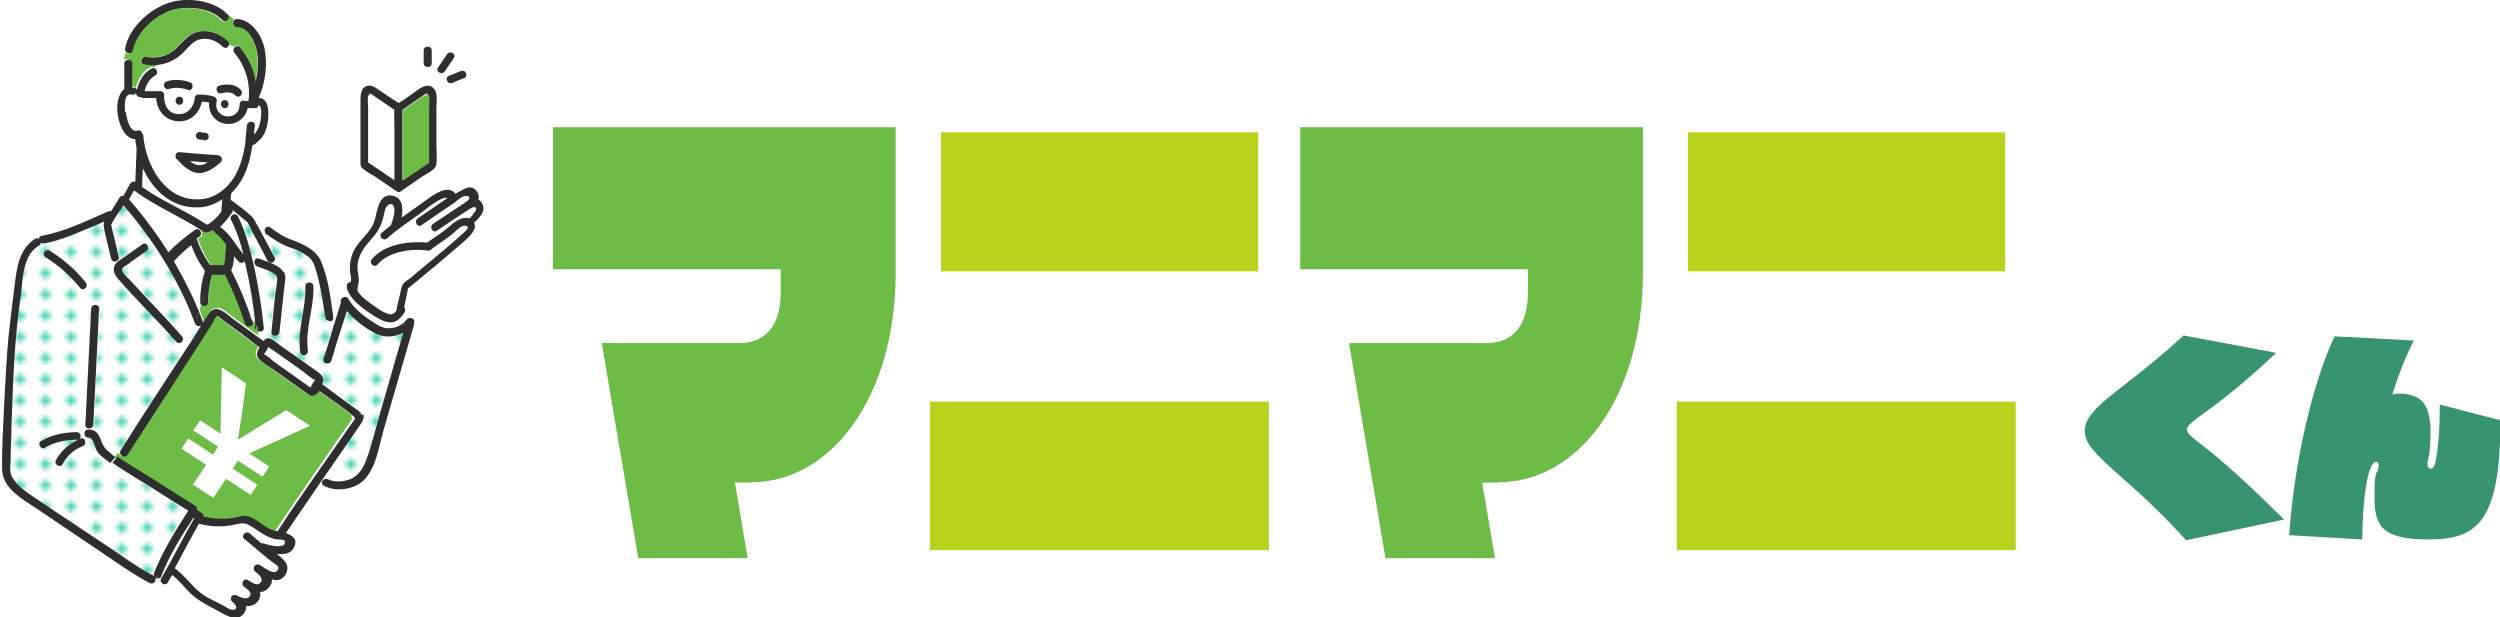 <?xml version="1.0" encoding="UTF-8"?>
<svg id="_レイヤー_1" data-name="レイヤー_1" xmlns="http://www.w3.org/2000/svg" xmlns:xlink="http://www.w3.org/1999/xlink" version="1.1" viewBox="0 0 589.5 145.6">
  <!-- Generator: Adobe Illustrator 29.3.1, SVG Export Plug-In . SVG Version: 2.1.0 Build 151)  -->
  <defs>
    <style>
      .st0 {
        fill: none;
      }

      .st1 {
        fill: url(#_新規パターン);
      }

      .st2 {
        fill: #44d2b3;
      }

      .st3 {
        fill: #b9d31c;
      }

      .st4 {
        fill: #6cbc46;
      }

      .st5 {
        fill: #fff;
      }

      .st6 {
        fill: #38946e;
      }

      .st7 {
        fill: #2e2e2e;
      }
    </style>
    <pattern id="_新規パターン" data-name="新規パターン" x="0" y="0" width="5" height="5.2" patternTransform="translate(-537.8 -15243.1) rotate(-90) scale(1)" patternUnits="userSpaceOnUse" viewBox="0 0 5 5.2">
      <g>
        <rect class="st0" x="0" width="5" height="5.2"/>
        <rect class="st5" x="0" y="0" width="5" height="5.2"/>
        <circle class="st2" cx="2.5" cy="2.6" r="1.1"/>
      </g>
    </pattern>
  </defs>
  <path class="st4" d="M177.1,113.8h-3.8l3,17.8h-25.8l-8.6-50.7h32.4c5.9,0,9.8-3.7,9.8-12.1v-5.3h-53.7V30h80.8v34.3c0,29.4-15.3,49.4-34,49.4Z"/>
  <path class="st3" d="M219.3,129.7v-35h79.9v35h-79.9ZM221.9,64V31.2h74.8v32.8h-74.8Z"/>
  <path class="st4" d="M353.3,113.8h-3.8l3,17.8h-25.8l-8.6-50.7h32.4c5.9,0,9.8-3.7,9.8-12.1v-5.3h-53.7V30h80.8v34.3c0,29.4-15.3,49.4-34,49.4Z"/>
  <path class="st3" d="M395.4,129.7v-35h79.9v35h-79.9ZM398,64V31.2h74.8v32.8h-74.8Z"/>
  <path class="st6" d="M515.4,127.3c-5.1-5.7-10.6-10.8-16.1-15.6-5.8-5.2-7.7-7.3-7.7-10.1s2.2-5.3,7.6-9.5c6.7-5.2,10.7-8.4,15.7-13l21.8,4.1c-5.7,5.4-11.2,10.1-17.8,14.8-2.3,1.7-3.2,2.5-3.2,3.2,0,1,.8,1.6,3.1,3.4,5.5,4.2,11.9,10.1,19.8,17.9l-23.2,4.9Z"/>
  <path class="st6" d="M539.8,126.1c1.2-17.4,5.6-36,10.7-46.8l18.7,1c-2,3.8-3.6,8-5.1,12.7,1-.2,1.4-.2,1.9-.2,4.7.2,7.1,2.3,7.1,8.8s-.7,6.6-.7,7.7.4,1.2.8,1.2.8-.4,1-1.2c.7-3,1.1-7.4,1.1-13.9l14.3,3.7c0,24.3-5.7,28.1-17,28.1s-12.7-3.5-12.7-10.1.6-5.3.8-6.2c.1-.5.2-.9.2-1.2,0-.6-.3-.8-.6-.8-2,0-3.2,8.7-3.3,18.3l-17.2-1Z"/>
  <path class="st5" d="M58.9,125.8c.9.8,1.8,1.5,2.7,2.3.1,0,.2,0,.4,0,1.2.3,2.3.8,3.5.7.4,0,2.2-.1,1.5-1.1-.3-.4-1.5-.3-2-.4-2.7-.4-4.5-2.3-6.8-3.5-1.2-.6-2.4,0-3.7.1-1.2.2-2.3.3-3.5.3-.3,0-.5,0-.8,0-1.2-.1-2.4-.3-3.6-.6-2,3.5-3.8,7-5.7,10.5,2.3,1.6,3.9,4.1,6.1,5.8,1.5,1.2,3.3,1.9,5,2.8.7.4,1.7,1.2,2.5,1.2,1.5,0,.8-1.3.1-1.8-1-.7-.1-2.2.9-1.6.8.5,2.7,1.4,3.2,0,.4-.8-1-1.6-1.4-2-.9-.7,0-2.3.9-1.6.8.6,2.2,1.6,3,.5.7-1-.7-2-1.4-2.6-.8-.7.2-2,1.1-1.5.8.5,2.4,1.8,3.4,1.7.6,0,1.1-.6,1-1.2-.1-.4-.9-.9-1.3-1.1-.7-.5-1.3-1-2-1.6-1.5-1.2-2.9-2.5-4.4-3.7,0,0-.2-.2-.3-.2-.9-.8.4-2.1,1.3-1.3Z"/>
  <path class="st5" d="M32.2,30.7c.6-.2,1,.2,1.1.7.1.1.3.3.3.6.6,7,5.1,15.3,13.2,14.9,3.6-.2,6.6-2.6,8.4-5.5,1.5-2.4,2.2-5.2,2.5-8.1,0-.2,0-.4,0-.6.1-1.1.2-2.1.3-3.2.1-1.2,2-1.2,1.9,0,0,.7-.1,1.4-.2,2.1.7-.7,1.2-1.8,1.4-2.7.1-.5.7-4-.3-4.2,0,.4-.4.7-.9.7-.6,0-1.1,0-1.7,0-.5,2.3-2.6,4.1-5.1,3.7-2.6-.3-4.1-2.6-4-5-.6-.1-1.1-.2-1.7-.2-.6,2.7-2.7,4.8-5.7,4.6-3.1-.2-4.9-2.6-5.1-5.5-1,0-2,0-3,0-.2,0-.4,0-.5-.2-.5.2-1.2-.1-1.2-.9,0,0,0,0,0-.1-.2.3-.5.5-1,.4-1.9-.5-1.7,3-1.6,4.1.1,1.1,1,4.8,2.7,4.3ZM47.1,31.1c.4,0,.8.1,1.2.2.5,0,.9.4.9.9,0,.5-.4,1-.9.9-.4,0-.8-.1-1.2-.2-.5,0-.9-.4-.9-.9,0-.5.4-1,.9-.9ZM42.1,36c.2,0,.3,0,.5,0,2.9.2,5.9.4,8.8.7.7,0,1.3,1,.7,1.6-1.4,1.3-3.5,2.8-5.5,2.6-1.9-.2-3.7-1.9-4.9-3.3-.2-.2-.3-.5-.2-.7,0-.4.2-.8.7-.9Z"/>
  <path class="st5" d="M48.8,52.9c1.5-.7,2.5-1.8,3.4-3.1,0,0,0,0,0-.1,0-1,.2-1.9.2-2.9-1.7,1.1-3.6,1.8-5.7,1.9-6.3.3-10.7-3.9-13-9.2,0,1.5-.1,2.9-.2,4.4,4.8,3.4,10.4,5.7,15.3,8.9Z"/>
  <path class="st2" d="M52.4,63.2c0-.3,0-.4.2-.6,0,0,0,0-.1,0,0,.1,0,.3,0,.6Z"/>
  <path class="st5" d="M31.7,44.9c-.3.6-.7,1.2-1,1.8,0,.1-.1.2-.2.3,3.5,4,6.7,8.3,9.5,12.8,1.9-2,4.1-3.9,6.4-5.4.4-.3.8-.2,1.1.1,0,0,.1,0,.2-.1-5.2-3.4-10.9-5.8-15.9-9.4Z"/>
  <path class="st4" d="M50.8,54.9c-.3-.2-.4-.4-.4-.7-.2.1-.4.2-.6.4-.1,0-.3,0-.4,0-.3.3-.7.4-1.1.1-.2-.2-.4-.3-.7-.4,0,0-.1,0-.2.1.4.4.4,1.1-.1,1.5-.2.2-.5.3-.7.5,0,0,.1.2.2.3.7,2,1.6,3.8,2.8,5.5,0,.1.1.3.2.4.4.1,1.1,0,1.6,0,.4,0,.7,0,1.1,0,0,0,.1,0,.2,0,0-.1.2-.1.2-.1,0,0,.1,0,.2-.1.2-.6.2-1.6.3-2.1,0-.9.1-1.8.2-2.7-.7-1-1.6-2-2.6-2.7Z"/>
  <path class="st2" d="M52.6,62.6s0,0,0,0c.1,0,0,0,0,0,0,0,0,0,0,0Z"/>
  <path class="st5" d="M86.9,38.3c2.1,1.4,4.1,2.8,6.2,4.2v-12.4c0-1.4-.2-2.9,0-4.2-1.7-1.1-3.3-2.3-5-3.4-.6-.4-1-.7-1.1.1-.2.8,0,1.8,0,2.6v13.1Z"/>
  <path class="st5" d="M44.8,38c.5.4,1.1.7,1.7.9.8.2,1.7-.1,2.5-.6-1.4-.1-2.8-.2-4.2-.3Z"/>
  <path class="st5" d="M45.2,121.9c-2.8,4.4-5.7,9-7.6,13.8,0,.2-.2.3-.3.4,0,0,.2,0,.3,0,2.7-4.7,5.1-9.5,7.8-14.2,0,0-.1,0-.2-.1Z"/>
  <path class="st5" d="M54.5,49.9c-.9,1.2-1.7,2.4-2.8,3.3,0,0,0,0,0,0,2.3,1.7,3.7,4.3,5.5,6.5-.7-2.8-1.5-5.6-2.9-8.1-.3-.7.1-1.3.7-1.4-.1-.2-.2-.5-.4-.7,0,.1,0,.2-.1.3Z"/>
  <path class="st1" d="M88.9,78.6c-2.5-1.3-5.1-3.2-6.9-5.4-1,3.2-2,6.3-3,9.4v.5c0,0,0-.5,0-.5-.3.8-.5,1.7-.8,2.5-.4,1.1-2.2.6-1.8-.5.7-2,1.3-4,1.9-6l-.5-2.7c-.5,0-1-.3-1.1-.9,0,.4,0-.1,0-.2,0-.4-.1-.7-.2-1.1-.2-1-.3-2-.5-3-.4-2.5-.9-5-1.7-7.4-.3-1-.7-1.8-1.5-2.5-1.2-1-2.8-1.7-4.3-2.2-2.1-.7-3.9-1.9-5.7-3.2-.4-.3-.5-.7-.4-1.1-.5-.3-1-.7-1.5-1.1,1.3,2.4,2.5,4.7,3.8,7.1.6,1.1-1,2-1.6.9-1.3-2.4-2.6-4.8-3.8-7.2-.3-.5-.6-1-.8-1.6,0-.2-.1-.2-.1-.3,0,0,0,0-.2-.1-1.2-.9-2.3-1.9-3.4-2.8,0,.1,0,.3,0,.4.1.2.3.4.4.7.3,0,.7,0,.9.4,1.8,3.5,2.8,7.5,3.7,11.4,1.1,4.9,1.9,9.9,2.4,14.9,0,.9-.9,1.1-1.5.7v1.5c.5.3,1,.7,1.4,1,.5-.5,1.1-.9,2-.4.9.5,1.8,1.3,2.6,1.9,2.8,2,5.6,4,8.5,6,.9.7,1.5,1.5.8,2.6,0,0,0,0,0,.1,1.1.8,2.1,1.6,3.2,2.4,1.4,1,2.7,2,4.1,3,.7.5,1.7,1.1,2,1.9.4,1.2-.5,2.1-1.2,3.1l-3.3,4.8c-1.8,2.6-3.6,5.2-5.4,7.8.2.2.5.4.7.5-.3-.7.4-1.7,1.3-1.2,1.6.8,3.7.7,5.3,0,2-.7,3-2.5,3.7-4.4,1.3-3.4,2.1-7,3.1-10.4,1.9-6.6,3.8-13.2,5.7-19.8-2,1.1-4.4,1.3-6.4.3ZM66.8,67.9c-.4,3.4-.7,6.9-1.1,10.3-.1,1.2-2,1.2-1.9,0,.3-3,.6-6,.9-9,.1-1.1.6-2.8.4-3.9-.2-1.3-3.6-2.2-4.7-2.6-1.1-.5-.6-2.3.5-1.8,1.7.7,4.8,1.4,5.7,3.1.6,1.1.2,2.6,0,3.8ZM72.6,82.6c.2,1.2-1.6,1.7-1.8.5-.8-5.3,1.4-10.3,1.2-15.6,0-1.2,1.8-1.2,1.9,0,.2,5.1-2,10-1.3,15.1Z"/>
  <path class="st4" d="M30.9,14.7c0,1.9,0,3.8,0,5.7.2,0,.3,0,.5,0,.3,0,.5.3.6.5.4-2,1.6-4.1,3.4-5,.3-.2.7-.1.9,0,.3-.2.6-.4.9-.6-1.1.1-2.2,0-3.3-.1-1.2-.2-.7-2,.5-1.8,2.3.4,4.8-.1,6.6-1.6,1.4-1.2,2.4-2.8,4.1-3.7,2.9-1.6,6.4-.6,8.6,1.7.3.3.3.6.2.9.5,0,.9.2,1.3.4.3-.4.9-.5,1.3,0,2,2.3,3.2,5.1,3.7,8,.5-2.3.7-4.6.3-6.9-.4-2.3-2-5.9-4.7-5.9-1,0-1.1-1.2-.6-1.7-.5-.5-1.1-1-1.8-1.2,0,0,0,0,.1.1.8.9-.5,2.2-1.3,1.3-2.7-2.9-8.3-3.5-11.9-2.3-4.1,1.3-8.3,5.2-9.2,9.5-.2.8-1,.8-1.5.4-.2.6-.3,1.1-.3,1.7.5-.4,1.5-.1,1.5.7Z"/>
  <path class="st5" d="M36.4,17.6c-1.3.6-2.2,2.2-2.5,3.7,1.2,0,2.5,0,3.7,0,.5,0,1,.4.9.9-.1,2.2.8,4.3,3.2,4.5,2.2.2,3.7-1.5,4-3.5,0-.1,0-.2,0-.3,0-.4.3-.8.9-.8,1.2,0,2.6,0,3.7.5.5.2.8.6.6,1.1-1.1,4.1,5.4,4.9,5.4.7,0-.8.8-1,1.3-.8.3,0,.5,0,.8,0,0,0,0,0,0-.1.6-4-.7-8.1-3.3-11.2-.4-.4-.3-.9,0-1.3-.4-.2-.8-.3-1.3-.4-.2.6-1,1-1.5.5-1.3-1.3-3.1-2.2-5-1.8-1.9.3-3,2-4.3,3.2-1.6,1.6-3.7,2.6-5.9,2.9-.3.2-.6.4-.9.6.5.3.7,1.2,0,1.6ZM53,25.5c-1.2,0-1.2-1.9,0-1.9s1.2,1.9,0,1.9ZM51.7,20.2c1.6-.5,3.9-.4,5.1,1,.8.9-.5,2.2-1.3,1.3-.8-.9-2.3-.9-3.3-.5-1.2.3-1.6-1.4-.5-1.8ZM42.3,24.7c-1.2,0-1.2-1.9,0-1.9s1.2,1.9,0,1.9ZM39.3,19.2c1.8-.5,3.8-.4,5.5.2,1.1.4.6,2.2-.5,1.8-1.4-.5-3.1-.7-4.5-.2-1.1.3-1.6-1.4-.5-1.8Z"/>
  <path class="st5" d="M57.9,62.6c-.1-.4-.2-.9-.3-1.3-.3.4-.9.6-1.4.1-.4-.4-.7-.9-1.1-1.3,0,1.2-.2,2.3-.7,3.3,1.9,3.7,3.6,7.8,4.9,11.8.2.3.5.6.7,1-.5-4.6-1.2-9.1-2.2-13.6Z"/>
  <path class="st5" d="M47.1,71c0-2.4.3-4.6,1-6.9,0,0,0-.2.1-.2,0-.2-.1-.3-.1-.5,0,0-.1-.1-.2-.2-1.2-1.7-2.2-3.7-2.9-5.6-1.5,1.2-2.9,2.5-4.1,3.8,2.3,3.8,4.2,7.7,5.9,11.8.1-.5.3-1.1.4-1.6-.1-.1-.2-.3-.2-.6Z"/>
  <path class="st4" d="M60.6,77.8c-.2-.1-.4-.4-.4-.7,0-.3,0-.6,0-.9-.2-.3-.5-.7-.7-1,0,.1.1.3.2.4.4,1.1-1.4,1.6-1.8.5-1.3-4-2.9-8-4.8-11.7-.4,0-.7.1-1,.1-.6,0-1.3,0-2,0,0,0,0,0,0,0-.6,2.1-.9,4.2-.9,6.4,0,1-1.2,1.2-1.7.6-.2.5-.3,1.1-.4,1.6.3.8.6,1.6.9,2.4,0,.1,0,.2,0,.3.5-.7,1-1.5,1.5-2.2,1.7-2.4,3.9,0,5.5,1.2,2,1.4,3.9,2.9,5.9,4.3v-1.5Z"/>
  <path class="st5" d="M92.5,76.1c-1.4,0-2.8-.8-4-1.5-2.4-1.5-5.6-3.6-6.4-6.5l-.5,1.9c.3,0,.5.2.7.4,1.4,2.5,4,4.4,6.4,5.9,1.1.7,2.1,1.2,3.5,1.1,1.2-.1,2.5-.6,3.4-1.5.3-.8.5-1.7.4-2.5,0,0,0,.1,0,.2-.8,1.2-1.7,2.4-3.3,2.5Z"/>
  <path class="st1" d="M31.8,112.8c-1.9-1.2-3.9-2.4-5.7-3.7l-.3.4.3-.4c-.3-.2-.6-.4-.8-.6-.8-.6-1.6-1.2-2.2-2-.7-1-.8-3.3-2.2-3.4-1.2,0-1.2-1.9,0-1.9.2,0,.3,0,.5,0,0-.1,0-.3,0-.4-.5,0-1.1-.2-1.1-.9,0-1.2.1-2.3.2-3.5.4-7.9.8-15.8,1.2-23.8,0-1.2,1.9-1.2,1.9,0,0,1.2-.1,2.3-.2,3.5-.4,7.9-.8,15.8-1.2,23.8,0,.5-.4.8-.8.9,0,.1,0,.3,0,.4,1.4.2,2.1,1.1,2.5,2.5.5,1.5,1.3,2.3,2.5,3.2.3.2.6.5,1,.7l1-1.2c0-.1,0-.3.1-.4.1-.2.2-.3.3-.5,4.9-7.8,10-15.5,15-23.2,1.2-1.9,2.4-3.9,3.7-5.8-.5.2-1.2.1-1.4-.5-3.8-10.2-9.8-19.7-16.9-27.9-.8,1.4-1.8,2.7-2.6,4-.1.2-.2.5-.3.6.1.4.2.9.3,1.3.5,2.1,1,4.1,1.5,6.2.3,1.2-1.5,1.7-1.8.5-.5-2.2-1.1-4.5-1.6-6.7-.2-.9-.4-1.4,0-2.1-1.5.6-2.9,1.3-4.4,1.9-3.2,1.3-6.4,2.7-9.8,3.3-.8.1-1.2-.6-1.2-1.2-.2,0-.3.2-.5.3.5.3.8,1.2,0,1.6-3.9,2.3-3.7,7.9-4.3,11.8-.7,5.5-1.2,11-1.6,16.5-.3,4.8-.5,9.6-.6,14.4,0,2.6-.2,5.2-.2,7.9,0,1-.2,2.1,0,3.1.2.8.7,1.5,1.2,2.1,1.1,1.4,2.4,2.2,3.8,3.2,1.8,1.2,3.7,2.5,5.5,3.7,4.5,3.1,9.1,6.1,13.7,9.1,3.1,2.1,6.3,4.4,9.6,6.1,0-.2,0-.4,0-.6,2.1-5.2,5.1-10.1,8.1-14.8-1.2-.7-2.4-1.5-3.6-2.2-2.8-1.8-5.7-3.6-8.6-5.4ZM27.2,62.2c.4-.6,1.1-1,1.7-1.4,1.6-1.1,3.1-2.2,4.7-3.3,1-.7,1.9.9.9,1.6-1.3.9-2.7,1.9-4,2.8-.4.3-1.3.7-1.6,1.1-.6.9,1.2,2.3,1.8,2.9,4.1,4.4,8.3,8.6,12.2,13.2.8.9-.5,2.2-1.3,1.3-4.4-5.1-9.3-9.8-13.8-14.9-.9-1-1.4-2.2-.6-3.4ZM11.7,59.1c3.2,2,6.1,4.5,8.5,7.5.7.9-.6,2.2-1.3,1.3-2.3-2.8-5-5.3-8.1-7.2-1-.6,0-2.2.9-1.6ZM19.5,105.2c-2,.8-3.6,2.3-4.7,4.2-.6,1.1-2.2.1-1.6-.9,1.2-2.2,3-3.8,5.2-4.8,0,0-.2,0-.3,0-2.5,0-5.3.5-7.4,1.8-1,.6-2-1-.9-1.6,2.5-1.5,5.5-2.1,8.4-2.1,1,0,1.2,1.3.5,1.7.1,0,.2-.1.4-.2,1.1-.5,1.6,1.3.5,1.8Z"/>
  <path class="st4" d="M83.1,98.1c-2.5-2.2-5.4-4-8.1-6-.5.7-1.2,1.2-2,1.1-.2,0-.3,0-.5-.2-2.7-1.9-5.4-3.9-8.1-5.8-1.1-.8-2.2-1.5-3.3-2.3-1.2-1-.9-1.9-.2-3.1,0,0,0,0,0,0-2.9-2.1-5.7-4.2-8.6-6.4-.2-.1-1.2-1-1.4-1-.4.1-1.2,1.9-1.4,2.2-2.4,3.7-4.8,7.4-7.2,11.2-4.2,6.4-8.3,12.9-12.5,19.3-.6.9-1.8.3-1.8-.5l-1,1.2c2.7,1.9,5.5,3.5,8.3,5.2,3.4,2.1,6.7,4.2,10.1,6.4.3.2.5.6.4,1,.3.2.6.4,1,.6.3.2.5.5.5.9,2.5.6,4.9.7,7.4.2,1.3-.3,2.5-.6,3.8,0,1.6.7,2.9,2,4.5,2.8.4.2,1.1.4,1.8.5,0,0,0,0,0-.1,5-7.5,10.2-14.9,15.3-22.3.9-1.2,1.7-2.5,2.6-3.7.4-.6.6-.6,0-1Z"/>
  <path class="st5" d="M112.3,49c-.3-.2-.4-.2-.6,0,0,0,0,0,0,0,0,0,0,0,0,0,.2-.1.1,0,0,0-.1.1-.2.2-.4.2-.2.1-.4.3-.7.4-1,.6-1.9,1.3-2.9,1.9-1.5,1-3,2-4.5,3-1,.7-1.9-.9-.9-1.6,1.5-1,3-2,4.5-3,1-.6,1.9-1.3,2.9-1.9.2-.2.5-.4.7-.5.2-.2.3-.5.5-.7,0,0,0,0,0,0,0-.4-.6-.5-1-.5-.7.1-1.4.9-2.2,1.3,0,0-.1.1-.2.2-2.6,1.8-5.2,3.6-7.9,5.4-1,.7-1.9-.9-.9-1.6,2.3-1.6,4.7-3.2,7-4.8-1.4-.6-5.7,3-6.5,3.7-2.6,1.9-5.4,3.7-7.7,5.8-.9.8-2.2-.5-1.3-1.3.7-.6,1.4-1.2,2.2-1.8.4-1.2,1.1-3,.7-4.3-.4-1.4-1.8-.3-2.1.7-.1.6-.2,1.2-.4,1.7-.5,2-1.3,3.5-2.7,5-1.8,2.1-3.4,4-3.4,6.9,0,1.1.4,2.2.3,3.3,0,.6-.2,1.3-.3,1.9,0,0,0,.2,0,.3,1,1.5,2.7,2.7,4,3.6.9.6,1.9,1.3,2.9,1.7,1.1.4,1.7,0,2.3-.6,0-.1,0-.3,0-.4.3-1.1.5-2.2.8-3.4.2-.8.2-2,.8-2.6.5-.6,1.3-1,1.9-1.5,1.3-1.1,2.6-2.1,3.8-3.2,2.8-2.3,5.7-4.7,8.4-7.2.4-.4,1.8-1.3.8-1.7-1.2-.5-2.8,1.5-3.6,2.1-1.4,1.2-3,2.2-4.5,3.2-.2.3-.5.6-1,.5-3.8-.5-9.3.2-11.9,3.3-.8.9-2.1-.4-1.3-1.3,2.9-3.5,8.6-4.4,13-3.9,1.9-1.3,3.7-2.6,5.5-4,1.2-1,2.9-2.2,4.5-1.7,0,0,0,0,0,0,.3-.4.6-.6.9-.9.4-.4,1.3-1.2.7-1.7Z"/>
  <path class="st7" d="M30.5,62c1.3-.9,2.7-1.9,4-2.8,1-.7,0-2.3-.9-1.6-1.6,1.1-3.1,2.2-4.7,3.3-.6.4-1.3.8-1.7,1.4-.8,1.2-.2,2.4.6,3.4,4.4,5.1,9.3,9.8,13.8,14.9.8.9,2.1-.4,1.3-1.3-3.9-4.5-8.2-8.8-12.2-13.2-.6-.6-2.4-2.1-1.8-2.9.3-.4,1.2-.8,1.6-1.1Z"/>
  <path class="st7" d="M44.8,19.4c-1.7-.6-3.8-.8-5.5-.2-1.1.3-.7,2.1.5,1.8,1.5-.5,3.1-.3,4.5.2,1.1.4,1.6-1.4.5-1.8Z"/>
  <path class="st7" d="M55.5,22.5c.8.9,2.1-.4,1.3-1.3-1.2-1.4-3.5-1.5-5.1-1-1.1.3-.7,2.1.5,1.8,1-.3,2.5-.4,3.3.5Z"/>
  <path class="st7" d="M42.3,24.7c1.2,0,1.2-1.9,0-1.9s-1.2,1.9,0,1.9Z"/>
  <path class="st7" d="M53,25.5c1.2,0,1.2-1.9,0-1.9s-1.2,1.9,0,1.9Z"/>
  <path class="st7" d="M47.1,32.9c.4,0,.8.1,1.2.2.5,0,1-.5.9-.9,0-.6-.4-.9-.9-.9-.4,0-.8-.1-1.2-.2-.5,0-1,.5-.9.9,0,.6.4.9.9.9Z"/>
  <path class="st7" d="M41.7,37.5c1.2,1.4,3,3.1,4.9,3.3,2,.2,4.1-1.3,5.5-2.6.6-.6,0-1.5-.7-1.6-2.9-.2-5.9-.4-8.8-.7-.2,0-.3,0-.5,0-.5,0-.7.5-.7.9,0,.2,0,.5.2.7ZM46.5,38.9c-.6-.1-1.2-.5-1.7-.9,1.4.1,2.8.2,4.2.3-.8.5-1.7.8-2.5.6Z"/>
  <path class="st7" d="M66.8,64.1c-1-1.7-4-2.4-5.7-3.1-1.1-.5-1.6,1.3-.5,1.8,1.1.5,4.5,1.3,4.7,2.6.2,1.1-.3,2.8-.4,3.9-.3,3-.6,6-.9,9-.1,1.2,1.7,1.2,1.9,0,.4-3.4.7-6.9,1.1-10.3.1-1.2.6-2.7,0-3.8Z"/>
  <path class="st7" d="M77.4,73.4l.4,2.4c.4,0,.8-.3.8-.9-.6-4.3-1.1-8.8-2.7-12.8-1-2.7-3.2-3.9-5.7-5-1.3-.5-2.5-.9-3.7-1.6-1-.6-1.9-1.2-2.8-1.9-.6-.4-1.1,0-1.3.5.8.5,1.7.9,2.7,1-1-.1-1.9-.5-2.7-1,0,.4,0,.8.4,1.1,1.8,1.3,3.6,2.5,5.7,3.2,1.5.5,3,1.2,4.3,2.2.8.7,1.2,1.5,1.5,2.5.8,2.4,1.3,4.9,1.7,7.4.2,1,.3,2,.5,3,0,.4.1.7.2,1.1,0,.1,0,.6,0,.2,0,.6.6.9,1.1.9l-.4-2.4Z"/>
  <path class="st7" d="M73.9,67.5c0-1.2-1.9-1.2-1.9,0,.2,5.3-2,10.3-1.2,15.6.2,1.2,2,.7,1.8-.5-.7-5.1,1.5-10,1.3-15.1Z"/>
  <path class="st7" d="M11.7,59.1c-1-.6-2,1-.9,1.6,3.1,1.9,5.8,4.4,8.1,7.2.8.9,2.1-.4,1.3-1.3-2.4-3-5.3-5.5-8.5-7.5Z"/>
  <path class="st7" d="M87.8,41.2c1.9,1.3,3.8,2.6,5.7,3.9.1.1.3.2.5.2.2,0,.4,0,.5-.2,1.6-1.1,3.2-2.2,4.8-3.3,1-.7,3.4-1.7,3.6-3,.2-1.6,0-3.5,0-5.2v-8.1c0-1.3.4-3.4-.5-4.5-1.6-2-4,.3-5.4,1.3-1,.7-2,1.4-3,2,0,0,0,0,0,0-.4-.3-.9-.6-1.4-.9-1.1-.7-2.2-1.5-3.3-2.2-.6-.4-1.3-1-2.1-1-2.2,0-2.2,2.2-2.2,3.8v14.2c0,.6,0,1.1.5,1.5.7.6,1.5,1.1,2.3,1.6ZM101.1,22.6c.2.8,0,1.8,0,2.6v13.1c-2.1,1.4-4.1,2.8-6.2,4.2v-16.6c1.6-1.1,3.3-2.3,4.9-3.4.6-.4,1-.8,1.2,0ZM86.9,22.6c.2-.8.6-.5,1.1-.1,1.7,1.1,3.3,2.3,5,3.4-.1,1.4,0,2.9,0,4.2v12.4c-2.1-1.4-4.1-2.8-6.2-4.2v-13.1c0-.8-.2-1.8,0-2.6Z"/>
  <path class="st4" d="M99.9,22.6c-1.6,1.1-3.3,2.3-4.9,3.4v16.6c2.1-1.4,4.1-2.8,6.2-4.2v-13.1c0-.8.2-1.8,0-2.6-.2-.8-.7-.4-1.2,0Z"/>
  <path class="st7" d="M112.8,47c.2-.6.1-1.2-.3-1.8-1.5-2.1-3.4-.4-5.1.5-1.7-2.4-5.3.3-7.2,1.7-1.8,1.3-3.7,2.6-5.5,3.9.4-2.3.3-4.8-2.4-5.2-3.5-.4-3.3,4.9-4.4,7-1.3,2.5-3.8,4-4.8,6.8-.6,1.6-.8,3.5-.4,5.1.1.5.1,1,0,1.5-.5,0-1.1.5-.9,1.2,0,.1,0,.2,0,.3l.2-.7-.2.7c.9,2.9,4.1,5,6.4,6.5,1.2.7,2.6,1.6,4,1.5,1.5,0,2.5-1.3,3.3-2.5,0,0,0-.1,0-.2,0,0,0-.1,0-.2h-.6.6c0,0,0,.1,0,.2.1-.3,0-.6-.2-.9.1-.6.3-1.3.4-1.9.1-.6.3-1.3.4-1.9,0-.2.1-.4.1-.6,1.5-1.2,3-2.4,4.5-3.7,2.6-2.1,5.1-4.3,7.7-6.5,1.2-1.1,4.4-3.4,3.4-5.2,0,0,0,0,0-.1,0,0,.2-.2.2-.2.2-.2.4-.3.5-.5.7-.7,1.5-1.6,1.5-2.7,0-1-.7-1.9-1.6-2.3ZM111.6,50.6c-.3.3-.6.6-.9.9,0,0,0,0,0,0-1.6-.5-3.3.6-4.5,1.7-1.7,1.5-3.6,2.7-5.5,4-4.4-.4-10.1.4-13,3.9-.8.9.5,2.2,1.3,1.3,2.6-3.1,8.1-3.9,11.9-3.3.5,0,.8-.2,1-.5,1.5-1.1,3.1-2.1,4.5-3.2.8-.6,2.4-2.6,3.6-2.1.9.4-.4,1.3-.8,1.7-2.7,2.5-5.5,4.8-8.4,7.2-1.3,1.1-2.6,2.1-3.8,3.2-.6.5-1.4.9-1.9,1.5-.5.7-.6,1.8-.8,2.6-.3,1.1-.5,2.2-.8,3.4,0,.2,0,.3,0,.4-.6.7-1.2,1.1-2.3.6-1-.4-2-1-2.9-1.7-1.3-.9-3.1-2.1-4-3.6,0,0,0-.2,0-.3,0-.6.2-1.3.3-1.9.1-1.1-.3-2.1-.3-3.3,0-2.9,1.6-4.8,3.4-6.9,1.4-1.5,2.2-3,2.7-5,.2-.6.2-1.2.4-1.7.2-1,1.6-2.2,2.1-.7.4,1.3-.3,3-.7,4.3-.7.6-1.5,1.2-2.2,1.8-.9.8.4,2.1,1.3,1.3,2.4-2.2,5.1-3.9,7.7-5.8.9-.6,5.1-4.3,6.5-3.7-2.3,1.6-4.7,3.2-7,4.8-1,.7,0,2.3.9,1.6,2.6-1.8,5.2-3.6,7.9-5.4,0,0,.2-.1.2-.2.7-.5,1.4-1.2,2.2-1.3.4,0,1,0,1,.5,0,0,0,0,0,0-.1.3-.3.5-.5.7-.2.1-.5.3-.7.5-1,.6-1.9,1.3-2.9,1.9-1.5,1-3,2-4.5,3-1,.7,0,2.3.9,1.6,1.5-1,3-2,4.5-3,1-.6,1.9-1.3,2.9-1.9.2-.1.4-.3.7-.4.1,0,.2-.1.4-.2.1,0,.2-.2,0,0,0,0,0,0,0,0,0,0,0,0,0,0,.2-.1.3-.1.6,0,.6.5-.3,1.3-.7,1.7Z"/>
  <path class="st7" d="M105.5,19.2c.3.5.8.5,1.3.3.9-.4,1.8-.8,2.7-1.1.5-.2.6-.9.3-1.3-.3-.5-.8-.5-1.3-.3-.9.4-1.8.8-2.7,1.1-.5.2-.6.9-.3,1.3Z"/>
  <path class="st7" d="M104.9,16.8c.7-1,1.4-2.1,2.1-3.1.7-1-.9-1.9-1.6-.9-.7,1-1.4,2.1-2.1,3.1-.7,1,.9,1.9,1.6.9Z"/>
  <path class="st7" d="M101.8,14.9c0-1,0-2,0-3,0-1.2-1.9-1.2-1.9,0,0,1,0,2,0,3,0,1.2,1.9,1.2,1.9,0Z"/>
  <path class="st7" d="M10.7,105.5c2.2-1.3,4.9-1.8,7.4-1.8.1,0,.2,0,.3,0-2.2,1-4,2.6-5.2,4.8-.6,1,1,2,1.6.9,1-1.9,2.6-3.4,4.7-4.2,1.1-.4.6-2.2-.5-1.8-.1,0-.2.1-.4.2.7-.4.5-1.7-.5-1.7-2.8,0-5.9.6-8.4,2.1-1,.6,0,2.2.9,1.6Z"/>
  <path class="st7" d="M21.5,72.8c-.4,7.9-.8,15.8-1.2,23.8,0,1.2-.1,2.3-.2,3.5,0,.7.5,1,1.1.9,0-.6,0-1.1.2-1.7-.3.6-.3,1.1-.2,1.7.4,0,.8-.4.8-.9.4-7.9.8-15.8,1.2-23.8,0-1.2.1-2.3.2-3.5,0-1.2-1.8-1.2-1.9,0Z"/>
  <path class="st5" d="M62.3,83.3s0,0,0,0c.8.3,1.6,1.2,2.3,1.7,1.3.9,2.6,1.8,3.8,2.7,1.6,1.2,3.3,2.3,4.9,3.5,0-.1.2-.3.2-.4.2-.3.4-.7.7-1.1.1-.1.2-.3.2-.4-.9-.5-1.9-1.4-2.7-1.9-2.4-1.7-4.9-3.5-7.3-5.2-.3-.2-.8-.4-1-.7-.2.4-.9,1.5-1.1,1.7Z"/>
  <path class="st5" d="M63.2,81.5s0,0,0,0c0,0,0,0,0,0Z"/>
  <path class="st7" d="M26.3,107c-1.3-.9-2-1.7-2.5-3.2-.5-1.4-1.1-2.3-2.5-2.5.1.5.3,1.1.4,1.6-.1-.5-.3-1.1-.4-1.6-.1,0-.3,0-.5,0-1.2,0-1.2,1.8,0,1.9,1.4,0,1.5,2.4,2.2,3.4.6.8,1.5,1.4,2.2,2,.3.2.6.4.8.6l1.2-1.4c-.3-.2-.6-.5-1-.7Z"/>
  <path class="st7" d="M85.3,97.9c-.3-.9-1.3-1.4-2-1.9-1.4-1-2.7-2-4.1-3-1.1-.8-2.1-1.6-3.2-2.4,0,0,0,0,0-.1.6-1.2,0-1.9-.8-2.6-2.8-2-5.6-4-8.5-6-.9-.6-1.7-1.4-2.6-1.9-.9-.5-1.5-.2-2,.4-.5-.3-.9-.7-1.4-1v1.3c0,0,0-1.3,0-1.3-2-1.4-3.9-2.9-5.9-4.3-1.6-1.2-3.8-3.6-5.5-1.2-.5.7-1,1.4-1.5,2.2,0,0,0-.2,0-.3-.3-.8-.6-1.6-.9-2.4-.2.9-.4,1.8-.4,2.8,0-1,.1-1.9.4-2.8-1.7-4.1-3.7-8-5.9-11.8,1.3-1.4,2.7-2.7,4.1-3.8.7,2,1.7,3.9,2.9,5.6,0,0,.1.1.2.2,0,.2,0,.3.1.5,0,0,0,.1-.1.2-.7,2.3-1,4.5-1,6.9,0,.2,0,.4.2.6.3-.8.5-1.6.8-2.4-.2.8-.5,1.6-.8,2.4.5.6,1.7.4,1.7-.6,0-2.2.3-4.3.9-6.4,0,0,0,0,0,0,.7,0,1.4,0,2,0,.3,0,.7,0,1-.1,1.9,3.7,3.5,7.7,4.8,11.7.4,1.1,2.2.6,1.8-.5,0-.1-.1-.3-.2-.4-.3-.4-.6-.7-.8-1.1.2.3.5.7.8,1.1-1.3-4-3-8.1-4.9-11.8.5-.9.6-2.1.7-3.3.3.5.7.9,1.1,1.3.5.5,1.1.3,1.4-.1.1.4.2.9.3,1.3,1,4.5,1.8,9,2.2,13.6.2.2.3.5.5.7v-1.4c0,0,0,1.4,0,1.4,0,.1.1.2.2.3,0-.1-.1-.2-.2-.3v.8c.6.4,1.6.2,1.5-.7-.5-5-1.3-10-2.4-14.9-.9-3.9-1.9-7.8-3.7-11.4-.6-1.1-2.2-.1-1.6.9,1.3,2.5,2.2,5.3,2.9,8.1-1.8-2.2-3.1-4.8-5.5-6.5,0,0,0,0,0,0,1.1-1,1.9-2.1,2.8-3.3.2-.3.2-.5.1-.7,1.2.9,2.3,1.9,3.4,2.8.2.1.2.1.2.1,0,0,0,0,.1.3.3.5.6,1,.8,1.6,1.3,2.4,2.6,4.8,3.8,7.2.6,1.1,2.2.1,1.6-.9-1.3-2.4-2.5-4.7-3.8-7.1-.6-.4-1.1-.9-1.7-1.3.6.4,1.1.8,1.7,1.3,0-.2-.2-.4-.3-.5-.4-.7-.7-1.4-1.3-2-1.4-1.3-3-2.5-4.5-3.6-.2-.1-.3-.2-.4-.2,0-.5,0-1,.1-1.5,0,0,0,0,0-.1.6-.6,1.2-1.3,1.7-2,2-2.7,2.8-6,3.3-9.3.5-.2,1-.6,1.4-1,1.1-.9,1.8-2.3,2.1-3.8.4-1.8.8-6.4-2-6.4,0,0,0,0,0,0,1.6-3.7,2.2-8,1.3-12-.7-2.9-3.1-6.5-6.4-6.6-.2,0-.4,0-.6.2.2.2.3.4.4.5-.1-.2-.3-.4-.4-.5-.6.5-.4,1.7.6,1.7,2.7,0,4.3,3.6,4.7,5.9.4,2.3.2,4.6-.3,6.9-.5-2.9-1.7-5.6-3.7-8-.4-.5-1-.3-1.3,0,.5.3.9.7,1.1,1.4-.1-.7-.5-1.2-1.1-1.4-.3.3-.4.9,0,1.3,2.6,3.1,3.8,7.2,3.3,11.2,0,0,0,0,0,.1-.3,0-.5,0-.8,0-.5-.2-1.3,0-1.3.8,0,4.3-6.4,3.5-5.4-.7.1-.5-.2-1-.6-1.1-1.2-.4-2.5-.5-3.7-.5-.6,0-.8.4-.9.8,0,0,0,.2,0,.3-.3,2-1.8,3.7-4,3.5-2.4-.2-3.3-2.3-3.2-4.5,0-.5-.4-.9-.9-.9-1.2,0-2.5,0-3.7,0,.3-1.5,1.2-3,2.5-3.7.7-.4.5-1.2,0-1.6-.3.2-.5.3-.8.5.3-.2.5-.3.8-.5-.3-.2-.6-.2-.9,0-1.8.9-3,3-3.4,5,0-.2-.3-.4-.6-.5-.2,0-.4,0-.5,0-.1-1.9,0-3.8,0-5.7,0-.9-.9-1.1-1.5-.7,0,.8,0,1.6,0,2.5,0-.8,0-1.7,0-2.5-.2.1-.4.4-.4.7,0,2,0,4,0,6,0,0,0,0,0,0-1.5,1.1-1.8,3.8-1.6,5.6.2,2.2,1.5,6.2,4.2,6.2,0,.7.2,1.4.3,2.1,0,.1,0,.2,0,.4-.1,2.5-.2,5.1-.3,7.6-.4-.2-.9,0-1.2.4-.5.9-1,1.8-1.5,2.7,0,0,0,0,0,.1-.1,0-.2,0-.3.1-.3,0-.6.1-.8.5-.6,1.1-1.3,2.1-1.9,3.1-.2,0-.4,0-.6,0-5,2.2-10.3,4.8-15.7,5.8-.4,0-.6.3-.7.6.4-.2.9-.4,1.5-.5-.6.1-1,.3-1.5.5,0,.6.4,1.3,1.2,1.2,3.4-.6,6.7-2,9.8-3.3,1.5-.6,3-1.2,4.4-1.9-.3.7-.1,1.2,0,2.1.5,2.2,1.1,4.5,1.6,6.7.3,1.2,2.1.7,1.8-.5-.5-2.1-1-4.1-1.5-6.2-.1-.4-.2-.9-.3-1.3,0,0,.2-.4.3-.6.8-1.4,1.8-2.7,2.6-4,7.1,8.2,13.1,17.7,16.9,27.9.2.6.9.7,1.4.5-1.2,1.9-2.4,3.9-3.7,5.8-5,7.7-10.1,15.4-15,23.2-.1.2-.2.3-.3.5,0,.1-.1.3-.1.4l1-1.2-1,1.2c0,.8,1.2,1.4,1.8.5,4.2-6.4,8.3-12.9,12.5-19.3,2.4-3.7,4.8-7.4,7.2-11.2.2-.3,1-2.1,1.4-2.2.2,0,1.2.9,1.4,1,2.9,2.1,5.7,4.2,8.6,6.4,0,0,0,0,0,0-.7,1.2-1,2.1.2,3.1,1,.8,2.2,1.6,3.3,2.3,2.7,1.9,5.4,3.9,8.1,5.8.2.1.4.2.5.2.8.1,1.5-.4,2-1.1,2.7,2,5.6,3.8,8.1,6,.5.5.3.5,0,1-.9,1.2-1.7,2.5-2.6,3.7-5.1,7.4-10.4,14.7-15.3,22.3,0,0,0,0,0,.1-.7-.2-1.4-.3-1.8-.5-1.6-.8-2.9-2.1-4.5-2.8-1.3-.6-2.5-.3-3.8,0-2.5.5-4.9.4-7.4-.2,0-.3-.1-.7-.5-.9-.3-.2-.6-.4-1-.6,0-.4-.1-.8-.4-1-3.4-2.1-6.7-4.2-10.1-6.4-2.8-1.7-5.6-3.4-8.3-5.2l-1.2,1.4c1.8,1.3,3.8,2.5,5.7,3.7,2.9,1.7,5.7,3.6,8.6,5.4,1.2.7,2.4,1.5,3.6,2.2-3,4.7-6.1,9.6-8.1,14.8,0,.2,0,.4,0,.6-3.4-1.7-6.5-4-9.6-6.1-4.6-3-9.1-6.1-13.7-9.1-1.8-1.2-3.7-2.5-5.5-3.7-1.4-1-2.7-1.8-3.8-3.2-.5-.6-1-1.3-1.2-2.1-.2-1,0-2.1,0-3.1,0-2.6.2-5.2.2-7.9.2-4.8.3-9.6.6-14.4.3-5.5.8-11,1.6-16.5.5-4,.4-9.5,4.3-11.8.7-.4.5-1.3,0-1.6-.6.4-1.1.8-1.8,1.1.6-.3,1.2-.7,1.8-1.1-.2-.1-.6-.2-.9,0-3.2,2-4.1,5.5-4.6,9-.6,4.7-1.2,9.4-1.7,14.1-.5,5.2-.7,10.4-1,15.5-.2,5.2-.6,10.4-.5,15.6,0,4.8,4.9,7.2,8.4,9.6,4.7,3.2,9.4,6.3,14.1,9.5,4,2.7,8,5.6,12.3,7.9.9.4,1.6-.5,1.3-1.2.3.2.8.1,1.1,0-.4-.1-.8-.2-1.3-.4.5.1.9.2,1.3.4.1-.1.3-.2.3-.4,1.9-4.9,4.7-9.4,7.6-13.8,0,0,.1,0,.2.1-2.7,4.7-5.1,9.6-7.8,14.2.6.2,1.2.3,1.8.5-.7-.2-1.2-.3-1.8-.5,0,0,0,0,0,0-.6,1,1,2,1.6.9.3-.6.6-1.1,1-1.7,1.6,1.2,2.9,2.9,4.3,4.3,2,1.9,4.2,2.9,6.6,4.2,1.7.9,4.2,2.7,5.9.7.5-.6.7-1.2.6-1.9,1.1.1,2.2-.2,3-1.4.4-.7.5-1.3.3-1.9.8,0,1.6-.4,2.2-1.2.5-.6.7-1.2.6-1.8.4.1.8.2,1.2.2,2.1-.2,3.2-2.8,1.9-4.4-.6-.7-1.2-1.2-1.9-1.8,1.7.2,3.4,0,4.1-1.7.8-1.8-.4-2.6-2-3.2,2.8-4.1,5.6-8.2,8.4-12.3-.1-.1-.3-.2-.4-.4.1.1.3.2.4.4,1.8-2.6,3.6-5.2,5.4-7.8l3.3-4.8c.6-.9,1.5-1.9,1.2-3.1ZM52.2,49.9c-.9,1.2-2,2.4-3.4,3.1-4.9-3.3-10.5-5.5-15.3-8.9,0-1.5.1-2.9.2-4.4,2.4,5.2,6.8,9.4,13,9.2,2.1,0,4-.8,5.7-1.9,0,1-.2,1.9-.2,2.9,0,0,0,0,0,.1ZM29.5,26.4c-.1-1.1-.4-4.6,1.6-4.1.4.1.8,0,1-.4,0,0,0,0,0,.1,0,.7.7,1,1.2.9.1.1.3.2.5.2,1,0,2,0,3,0,.2,2.8,2,5.3,5.1,5.5,3,.2,5.1-1.9,5.7-4.6.6,0,1.1,0,1.7.2-.2,2.4,1.4,4.7,4,5,2.5.3,4.6-1.4,5.1-3.7.6,0,1.1,0,1.7,0,.5,0,.8-.3.9-.7,1,.2.5,3.7.3,4.2-.2.9-.6,1.9-1.4,2.7,0-.7.1-1.4.2-2.1.1-1.2-1.7-1.2-1.9,0-.1,1-.2,2.1-.3,3.2,0,.2-.1.4,0,.6-.4,2.8-1.1,5.6-2.5,8.1-1.8,3-4.8,5.4-8.4,5.5-8.1.4-12.6-8-13.2-14.9,0-.3-.1-.5-.3-.6,0-.5-.5-.9-1.1-.7-1.8.6-2.6-3.1-2.7-4.3ZM39.9,59.8c-2.8-4.5-6-8.8-9.5-12.8,0,0,.2-.2.2-.3.3-.6.7-1.2,1-1.8,5,3.7,10.8,6.1,15.9,9.4.3-.2.5-.4.7-.7-.2.2-.5.5-.7.7.2.1.4.3.7.4.4.3.8.2,1.1-.1.1,0,.2,0,.4,0,.2-.1.4-.2.6-.4,0,.2.1.5.4.7,1,.7,1.8,1.7,2.6,2.7,0,.9,0,1.8-.2,2.7,0,.5,0,1.5-.3,2.1,0,0-.1,0-.2.1,0,0,0,0,0,0,0,0,0,0,0,0-.1.1-.2.3-.2.6,0-.3,0-.5,0-.6,0,0-.1,0-.2,0-.3,0-.7,0-1.1,0-.4,0-1.1,0-1.6,0,0-.1,0-.3-.2-.4-1.2-1.7-2.2-3.6-2.8-5.5,0-.1-.1-.2-.2-.3.2-.2.5-.3.7-.5.6-.4.5-1.1.1-1.5-.7.6-1.4,1.1-1.6,2,.2-.9.9-1.4,1.6-2-.3-.3-.7-.4-1.1-.1-2.3,1.6-4.5,3.4-6.4,5.4ZM63.2,81.5s0,0,0,0c0,0,0,0,0,0ZM74.1,89.9c-.3.3-.5.7-.7,1.1,0,0-.1.3-.2.4-1.6-1.2-3.3-2.3-4.9-3.5-1.3-.9-2.6-1.8-3.8-2.7-.7-.5-1.5-1.4-2.3-1.7,0,0,0,0,0,0,.2-.1.9-1.2,1.1-1.7.2.3.7.5,1,.7,2.4,1.7,4.9,3.5,7.3,5.2.8.6,1.7,1.5,2.7,1.9,0,0,0,.2-.2.4ZM35.3,137.4c.3-.6.6-1.2.6-2.2,0,.9-.3,1.5-.6,2.2ZM67,127.7c.7,1-1.1,1.1-1.5,1.1-1.2,0-2.4-.4-3.5-.7-.1,0-.2,0-.4,0-.9-.8-1.8-1.5-2.7-2.3-.9-.8-2.2.5-1.3,1.3,0,0,.2.2.3.2,1.5,1.2,2.9,2.5,4.4,3.7.6.5,1.3,1.1,2,1.6.3.2,1.1.7,1.3,1.1.2.6-.4,1.2-1,1.2-1,0-2.5-1.2-3.4-1.7-.9-.5-1.9.7-1.1,1.5.7.6,2.1,1.6,1.4,2.6-.8,1.1-2.2,0-3-.5-1-.7-1.9.9-.9,1.6.5.4,1.8,1.2,1.4,2-.6,1.3-2.4.4-3.2,0-1.1-.6-1.9.9-.9,1.6.7.5,1.4,1.8-.1,1.8-.8,0-1.8-.9-2.5-1.2-1.7-.9-3.5-1.6-5-2.8-2.2-1.7-3.8-4.2-6.1-5.8,1.9-3.5,3.7-7,5.7-10.5,1.2.3,2.4.5,3.6.6.3,0,.5,0,.8,0,1.2,0,2.3,0,3.5-.3,1.2-.2,2.5-.7,3.7-.1,2.3,1.2,4.1,3.1,6.8,3.5.5,0,1.7,0,2,.4Z"/>
  <path class="st7" d="M60.1,76.2c0,.3,0,.6,0,.9,0,.3.2.6.4.7v-.8c-.2-.3-.3-.5-.5-.7Z"/>
  <path class="st7" d="M52.5,62.6s0,0,.1,0c0,0,0,0,0,0,0,0-.1,0-.2.1Z"/>
  <path class="st7" d="M76.3,84.6c-.4,1.1,1.4,1.6,1.8.5.3-.8.5-1.6.8-2.5l-.7-4c-.6,2-1.3,4-1.9,6Z"/>
  <path class="st7" d="M96,75.2c-.2.2-.4.5-.6.7-.1.3-.2.7-.3,1,0-.3.2-.7.3-1-.9.9-2.1,1.4-3.4,1.5-1.4.1-2.4-.4-3.5-1.1-2.4-1.5-5-3.4-6.4-5.9-.2-.3-.4-.4-.7-.4l-1,3.7,1-3.7c-.6,0-1.3.6-1,1.3-.8,2.5-1.5,4.9-2.3,7.4l.7,4c1-3.1,2-6.3,3-9.4,1.9,2.3,4.5,4.2,6.9,5.4,2.1,1,4.5.8,6.4-.3-1.9,6.6-3.8,13.2-5.7,19.8-1,3.5-1.8,7-3.1,10.4-.7,1.9-1.8,3.6-3.7,4.4-1.7.6-3.7.8-5.3,0-.9-.4-1.7.6-1.3,1.2.7.4,1.5.8,2.3,1-.8-.2-1.6-.5-2.3-1,0,.1.2.3.4.4,2.8,1.4,7,.9,9.3-1.3,2.9-2.8,3.6-7.7,4.6-11.4,2.4-8.4,4.9-16.8,7.3-25.2,0-.2,0-.4,0-.5.5-.9-1-1.8-1.7-.8Z"/>
  <path class="st7" d="M40,.6c-4.7,1.5-9.5,5.8-10.5,10.8,0,.4,0,.7.3.9.1-.4.3-.7.6-1.1-.3.3-.5.7-.6,1.1.5.4,1.3.4,1.5-.4.9-4.3,5.1-8.2,9.2-9.5,3.6-1.1,9.2-.6,11.9,2.3.8.9,2.1-.4,1.3-1.3,0,0,0,0-.1-.1-.3,0-.6-.1-.8-.1.3,0,.6,0,.8.1C50.3,0,44.2-.7,40,.6Z"/>
  <path class="st7" d="M53.8,9.8c-2.2-2.2-5.7-3.3-8.6-1.7-1.6.9-2.7,2.5-4.1,3.7-1.8,1.5-4.3,2.1-6.6,1.6-1.2-.2-1.7,1.6-.5,1.8,1.1.2,2.2.2,3.3.1.8-.6,1.6-1.2,2.3-2-.8.8-1.5,1.4-2.3,2,2.2-.3,4.2-1.2,5.9-2.9,1.3-1.3,2.4-2.9,4.3-3.2,1.9-.3,3.7.5,5,1.8.6.6,1.4.2,1.5-.5-.3,0-.5,0-.7,0,.2,0,.5,0,.7,0,0-.3,0-.6-.2-.9Z"/>
  <path class="st5" d="M45.6,114.1l3-4.5-5.8-3.8,1.6-2.4,5.8,3.8,1.2-1.9-5.8-3.8,1.6-2.4,4.8,3.2.3-15.7,5.7,3.8-.9,6.9c-.1,1-.3,1.9-.4,2.5-.1.7-.2,1.3-.3,1.8,0,.5-.2,1.1-.3,1.9h.2c.6-.2,1.2-.6,1.6-.9.5-.3,1-.6,1.6-1s1.3-.8,2.1-1.3l5.9-3.6,5.6,3.7-14.3,6.5,4.7,3.1-1.6,2.4-5.8-3.8-1.2,1.9,5.8,3.8-1.6,2.4-5.8-3.8-3,4.5-4.9-3.2Z"/>
</svg>